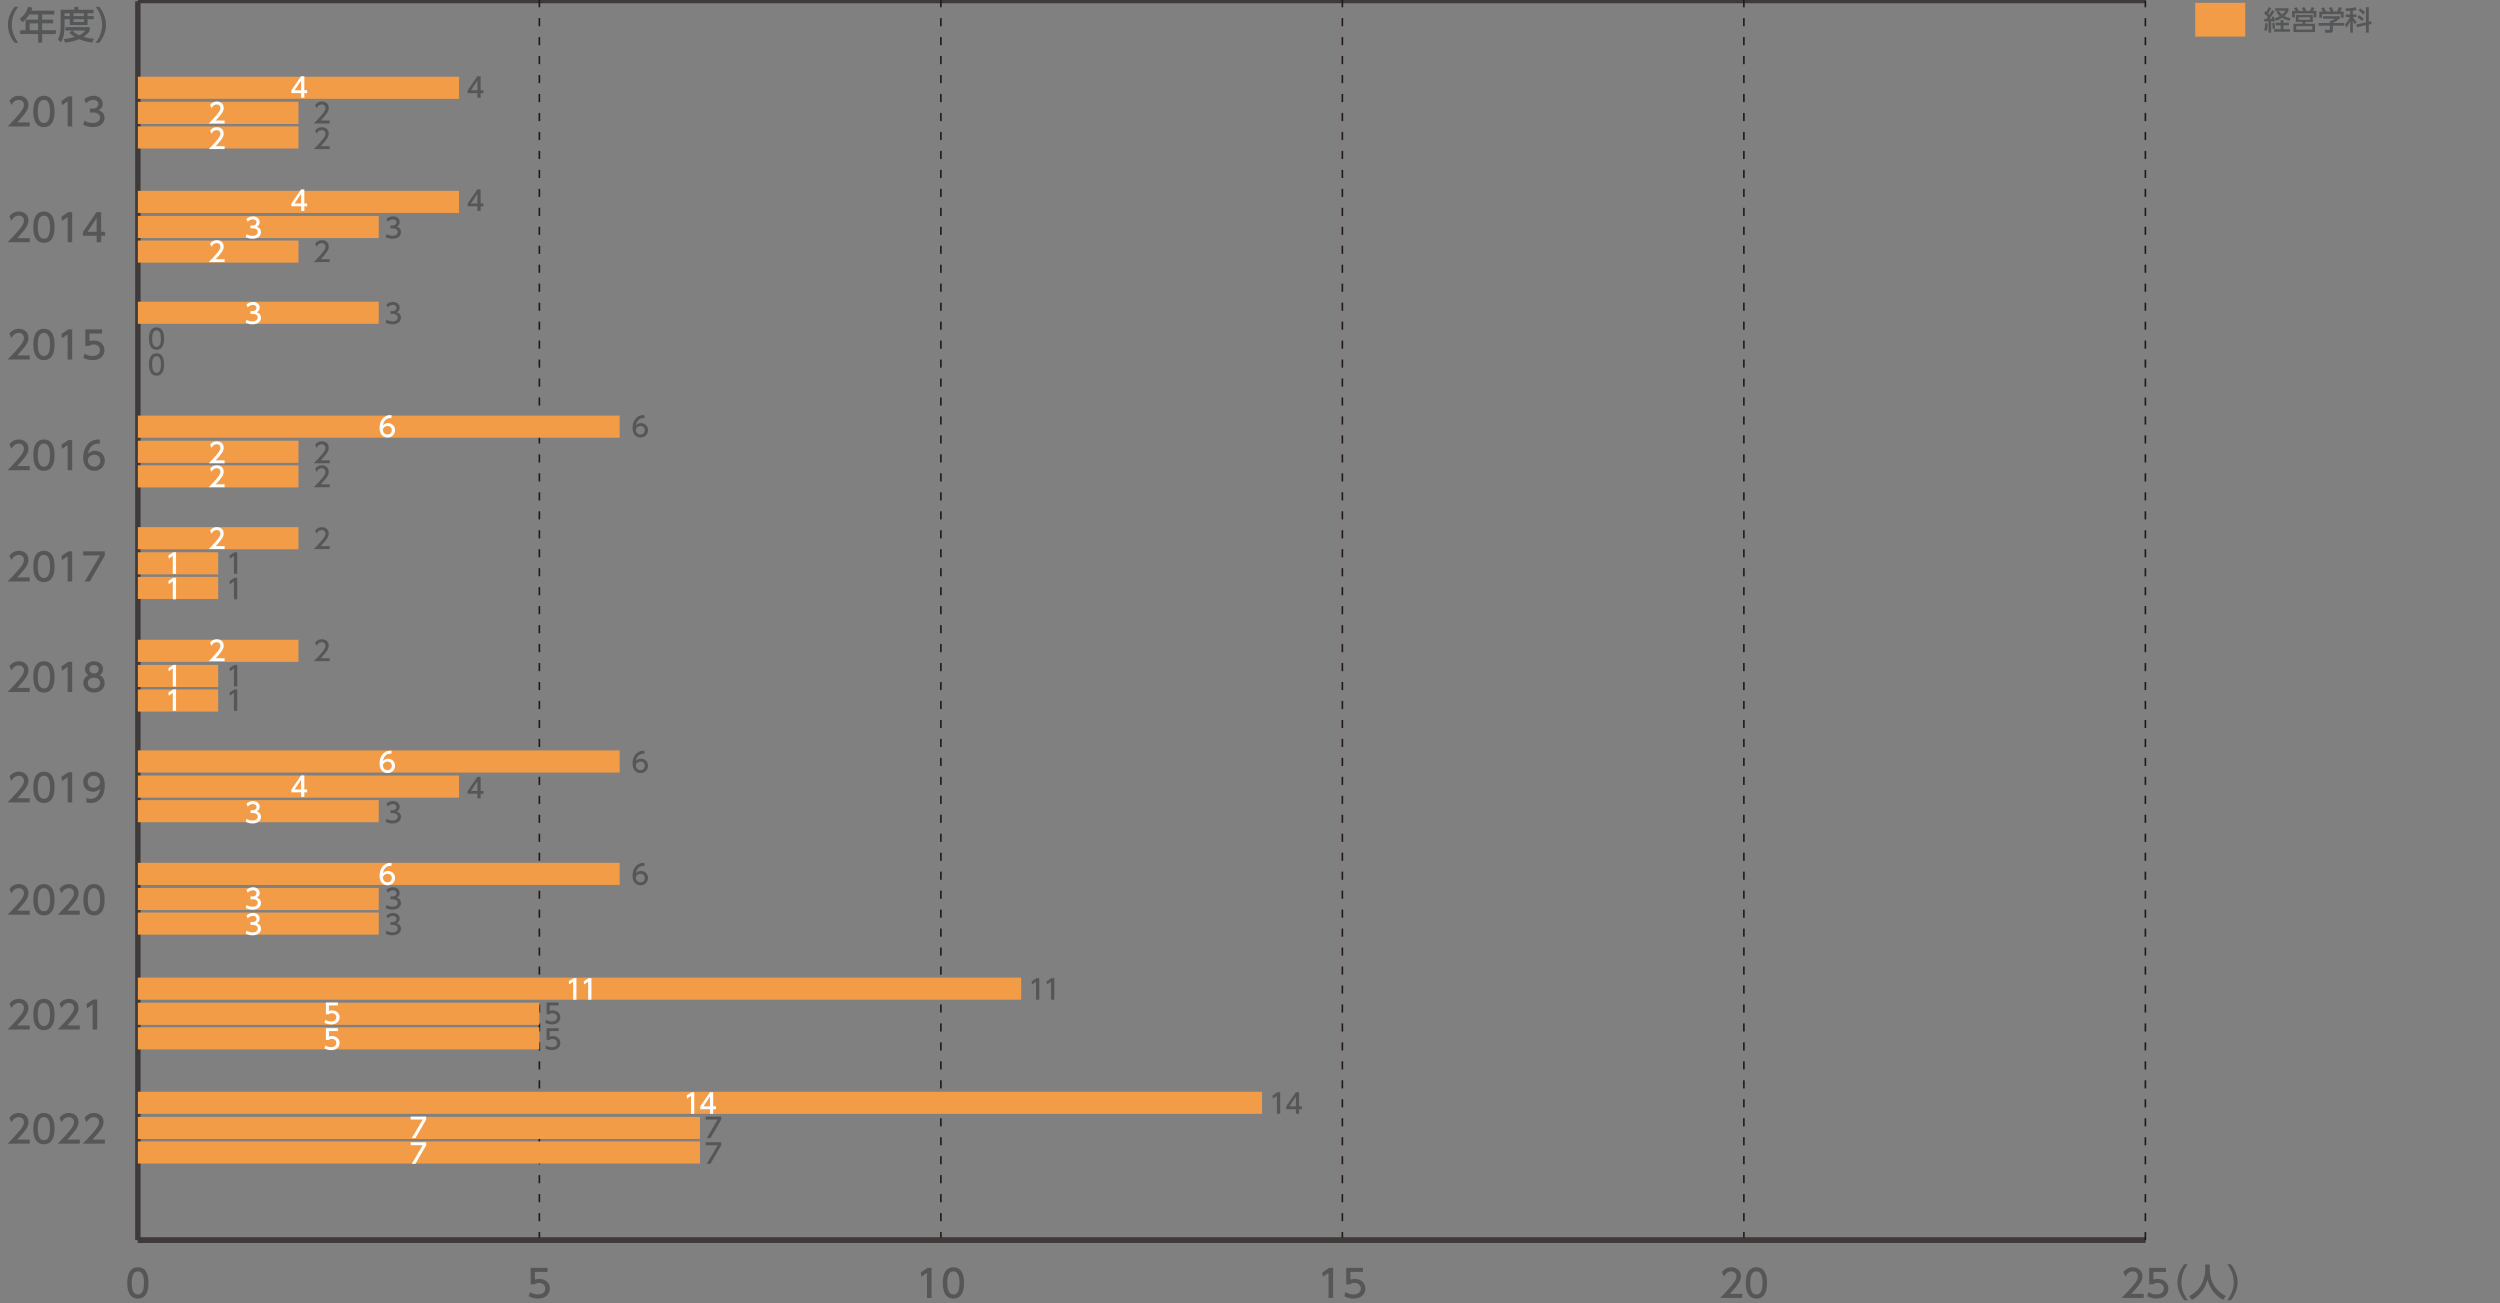 <?xml version="1.0" encoding="utf-8"?>
<!-- Generator: Adobe Illustrator 27.7.0, SVG Export Plug-In . SVG Version: 6.00 Build 0)  -->
<svg version="1.1" id="レイヤー_1" xmlns="http://www.w3.org/2000/svg" xmlns:xlink="http://www.w3.org/1999/xlink" x="0px"
	 y="0px" width="961.12px" height="501.04px" viewBox="0 0 961.12 501.04" style="enable-background:new 0 0 961.12 501.04;"
	 xml:space="preserve">
<rect x="0" y="0" width="961.12" height="501.04" fill="#808080" stroke="none"/>
<style type="text/css">
	.st0{fill:#555657;}
	.st1{fill:none;stroke:#3E3A39;stroke-width:2.083;stroke-miterlimit:10;}
	.st2{fill:none;stroke:#231815;stroke-width:0.625;stroke-miterlimit:10;stroke-dasharray:3.125,4.167;}
	
		.st3{fill-rule:evenodd;clip-rule:evenodd;fill:none;stroke:#231815;stroke-width:0.625;stroke-miterlimit:10;stroke-dasharray:3.125,4.167;}
	.st4{fill:#F39C47;}
	.st5{fill:#FFFFFF;}
</style>
<g>
	<g>
		<g>
			<path class="st0" d="M839.72,499.88c-2.47-3.09-2.61-6-2.61-6.92c0-0.92,0.15-3.82,2.61-6.92h1.39
				c-1.56,1.99-2.49,4.39-2.49,6.92c0,2.52,0.95,4.93,2.49,6.92H839.72z"/>
			<path class="st0" d="M847.82,486.15h1.71v1.8c0,2.83,0.89,7.59,6.17,10.3l-1.01,1.49c-2.69-1.34-5.02-4.07-6.03-7.76
				c-0.91,3.5-3.09,6.26-6,7.76l-1.08-1.46c2.13-1.04,3.91-2.7,4.95-4.84c0.79-1.62,1.28-3.65,1.28-5.43V486.15z"/>
			<path class="st0" d="M856.26,499.88c1.56-1.97,2.5-4.39,2.5-6.92c0-2.52-0.93-4.95-2.5-6.92h1.39c2.36,2.95,2.61,5.79,2.61,6.92
				c0,1.12-0.25,3.97-2.61,6.92H856.26z"/>
		</g>
	</g>
	<line class="st1" x1="53" y1="476.78" x2="53" y2="0.46"/>
	<line class="st1" x1="53" y1="0.22" x2="824.79" y2="0.22"/>
</g>
<g>
	<path class="st0" d="M5.63,16.45c-2.47-3.09-2.61-6-2.61-6.92c0-0.92,0.15-3.82,2.61-6.92h1.39C5.46,4.6,4.53,7.01,4.53,9.53
		c0,2.52,0.95,4.93,2.49,6.92H5.63z"/>
	<path class="st0" d="M20.89,4.1v1.47h-4.7v1.98h4.23v1.43h-4.23v2.64h5.27v1.47h-5.27v3.28h-1.53V13.1h-6.9v-1.47h2.07V7.56h4.83
		V5.57h-3.39c-1.04,1.62-1.9,2.36-2.66,2.99l-1.04-1.3c1.58-1.2,2.67-2.7,3.24-4.67l1.66,0.41c-0.19,0.57-0.28,0.76-0.42,1.09H20.89
		z M14.66,8.99h-3.27v2.64h3.27V8.99z"/>
	<path class="st0" d="M23.33,3.75h5.25V2.67h1.53v1.08h5.84v1.34h-2.28v1.08h2.36v1.2h-2.36v2.25h-6.84V7.37h-2.01v2.66
		c0,2.23-0.31,4.57-1.39,6.25l-1.2-1.14c0.87-1.28,1.09-3.22,1.09-5.14V3.75z M27.84,11.76c0.42,0.42,1.17,1.18,2.57,1.82
		c1.55-0.74,2.04-1.4,2.36-1.84h-7.62v-1.31h9.37v1.31c-0.22,0.38-0.79,1.37-2.48,2.45c1.25,0.37,2.45,0.57,4.05,0.72l-0.67,1.44
		c-0.7-0.07-2.74-0.31-5.02-1.3c-2.22,0.96-4.14,1.21-5.34,1.33l-0.6-1.36c0.8-0.09,2.25-0.22,4.26-0.82
		c-1.34-0.82-1.85-1.4-2.09-1.68L27.84,11.76z M24.82,5.09v1.08h2.01V5.09H24.82z M28.27,5.09v1.08h4.01V5.09H28.27z M28.27,7.37
		v1.08h4.01V7.37H28.27z"/>
	<path class="st0" d="M36.76,16.45c1.56-1.97,2.5-4.39,2.5-6.92c0-2.52-0.93-4.95-2.5-6.92h1.39c2.36,2.95,2.61,5.79,2.61,6.92
		c0,1.12-0.25,3.97-2.61,6.92H36.76z"/>
</g>
<g>
	<path class="st0" d="M48.92,493.21c0-1.12,0-6.01,4.09-6.01c4.09,0,4.09,4.9,4.09,6.01c0,1.12,0,6.03-4.09,6.03
		C48.92,499.23,48.92,494.33,48.92,493.21z M55.35,493.21c0-2.23-0.42-4.44-2.35-4.44c-1.93,0-2.35,2.22-2.35,4.44
		c0,2.35,0.48,4.45,2.35,4.45C54.93,497.66,55.35,495.41,55.35,493.21z"/>
</g>
<g>
	<path class="st0" d="M210.47,489h-4.83v2.96c0.36-0.13,0.83-0.29,1.66-0.29c2.48,0,4.09,1.65,4.09,3.72c0,1.82-1.31,3.84-4.57,3.84
		c-1.28,0-2.41-0.29-3.55-0.91l0.48-1.59c0.93,0.63,1.93,0.92,3.05,0.92c2.23,0,2.84-1.31,2.84-2.28c0-1.36-1.11-2.17-2.47-2.17
		c-0.6,0-1.21,0.16-1.66,0.55h-1.5v-6.33h6.45V489z"/>
</g>
<g>
	<path class="st0" d="M356.61,487.43h1.53V499h-1.75v-9.67l-2.16,1.49l-0.23-1.62L356.61,487.43z"/>
	<path class="st0" d="M362.45,493.21c0-1.12,0-6.01,4.09-6.01c4.09,0,4.09,4.9,4.09,6.01c0,1.12,0,6.03-4.09,6.03
		C362.45,499.23,362.45,494.33,362.45,493.21z M368.88,493.21c0-2.23-0.42-4.44-2.35-4.44c-1.93,0-2.35,2.22-2.35,4.44
		c0,2.35,0.48,4.45,2.35,4.45C368.46,497.66,368.88,495.41,368.88,493.21z"/>
</g>
<g>
	<path class="st0" d="M510.97,487.43h1.53V499h-1.75v-9.67l-2.16,1.49l-0.23-1.62L510.97,487.43z"/>
	<path class="st0" d="M524,489h-4.83v2.96c0.36-0.13,0.83-0.29,1.66-0.29c2.48,0,4.09,1.65,4.09,3.72c0,1.82-1.31,3.84-4.57,3.84
		c-1.28,0-2.41-0.29-3.55-0.91l0.48-1.59c0.93,0.63,1.93,0.92,3.05,0.92c2.23,0,2.85-1.31,2.85-2.28c0-1.36-1.11-2.17-2.47-2.17
		c-0.6,0-1.21,0.16-1.66,0.55h-1.5v-6.33H524V489z"/>
</g>
<g>
	<path class="st0" d="M669.79,497.42V499h-8.52c1.27-1.27,2.61-2.64,4.1-4.39c1.77-2.07,2.19-2.93,2.19-3.91
		c0-1.14-0.79-1.92-1.97-1.92c-1.72,0-2.58,1.53-2.86,2l-0.73-1.74c0.91-1.2,2.13-1.84,3.63-1.84c1.65,0,3.66,0.95,3.66,3.46
		c0,1.65-0.69,2.92-4.29,6.77H669.79z"/>
	<path class="st0" d="M671.16,493.21c0-1.12,0-6.01,4.09-6.01c4.09,0,4.09,4.9,4.09,6.01c0,1.12,0,6.03-4.09,6.03
		C671.16,499.23,671.16,494.33,671.16,493.21z M677.59,493.21c0-2.23-0.42-4.44-2.35-4.44c-1.93,0-2.35,2.22-2.35,4.44
		c0,2.35,0.48,4.45,2.35,4.45C677.17,497.66,677.59,495.41,677.59,493.21z"/>
</g>
<g>
	<path class="st0" d="M824.15,497.42V499h-8.52c1.27-1.27,2.61-2.64,4.1-4.39c1.77-2.07,2.19-2.93,2.19-3.91
		c0-1.14-0.79-1.92-1.97-1.92c-1.72,0-2.58,1.53-2.86,2l-0.73-1.74c0.9-1.2,2.13-1.84,3.63-1.84c1.65,0,3.66,0.95,3.66,3.46
		c0,1.65-0.69,2.92-4.29,6.77H824.15z"/>
	<path class="st0" d="M832.71,489h-4.83v2.96c0.36-0.13,0.83-0.29,1.66-0.29c2.48,0,4.09,1.65,4.09,3.72c0,1.82-1.31,3.84-4.57,3.84
		c-1.28,0-2.41-0.29-3.55-0.91l0.48-1.59c0.93,0.63,1.93,0.92,3.05,0.92c2.23,0,2.85-1.31,2.85-2.28c0-1.36-1.11-2.17-2.47-2.17
		c-0.6,0-1.21,0.16-1.66,0.55h-1.5v-6.33h6.45V489z"/>
</g>
<line class="st1" x1="53" y1="476.78" x2="824.79" y2="476.78"/>
<line class="st2" x1="207.36" y1="476.78" x2="207.36" y2="-0.12"/>
<line class="st3" x1="361.72" y1="476.78" x2="361.72" y2="-0.12"/>
<line class="st3" x1="516.07" y1="476.78" x2="516.07" y2="-0.12"/>
<line class="st3" x1="670.43" y1="476.78" x2="670.43" y2="-0.12"/>
<g>
	<line class="st1" x1="53" y1="476.78" x2="824.79" y2="476.78"/>
</g>
<line class="st2" x1="824.79" y1="476.78" x2="824.79" y2="0.22"/>
<g>
	<g>
		<path class="st0" d="M11.43,47.05v1.58H2.91c1.27-1.27,2.61-2.64,4.1-4.39c1.77-2.07,2.19-2.93,2.19-3.91
			c0-1.14-0.79-1.93-1.97-1.93c-1.72,0-2.58,1.53-2.86,2l-0.73-1.74c0.91-1.2,2.13-1.84,3.63-1.84c1.65,0,3.66,0.95,3.66,3.46
			c0,1.65-0.69,2.92-4.29,6.77H11.43z"/>
		<path class="st0" d="M12.8,42.83c0-1.12,0-6.01,4.09-6.01s4.09,4.9,4.09,6.01c0,1.12,0,6.03-4.09,6.03S12.8,43.95,12.8,42.83z
			 M19.23,42.83c0-2.23-0.42-4.44-2.35-4.44c-1.93,0-2.35,2.22-2.35,4.44c0,2.35,0.48,4.45,2.35,4.45
			C18.81,47.28,19.23,45.03,19.23,42.83z"/>
		<path class="st0" d="M26.22,37.05h1.53v11.57H26v-9.67l-2.16,1.49l-0.23-1.62L26.22,37.05z"/>
		<path class="st0" d="M32.47,46.36c0.93,0.63,2.06,0.92,3.18,0.92c2.07,0,2.82-1.14,2.82-2.13c0-1.02-0.85-1.9-2.76-1.9h-1.15
			v-1.52h1.11c1.58,0,2.14-0.95,2.14-1.72c0-1.11-0.98-1.62-1.92-1.62c-1.09,0-2.12,0.52-2.85,1.34l-0.63-1.56
			c1.11-0.98,2.38-1.36,3.49-1.36c1.91,0,3.6,1.12,3.6,3.08c0,1.63-1.15,2.23-1.57,2.45c0.6,0.23,2.28,0.88,2.28,2.96
			c0,1.56-1.17,3.55-4.55,3.55c-1.52,0-2.64-0.37-3.68-0.92L32.47,46.36z"/>
	</g>
	<rect x="53" y="29.49" class="st4" width="123.49" height="8.5"/>
	<rect x="53" y="39.15" class="st4" width="61.74" height="8.5"/>
	<rect x="53" y="48.59" class="st4" width="61.74" height="8.5"/>
	<g>
		<path class="st0" d="M183.55,37.57V35.8h-3.75v-1.05l3.72-5.44h1.26v5.4h1.08v1.09h-1.08v1.77H183.55z M181.05,34.7h2.5v-3.71
			L181.05,34.7z"/>
	</g>
	<g>
		<path class="st5" d="M115.77,37.57V35.8h-3.75v-1.05l3.72-5.44H117v5.4h1.08v1.09H117v1.77H115.77z M113.26,34.7h2.5v-3.71
			L113.26,34.7z"/>
	</g>
	<g>
		<path class="st0" d="M126.73,46.33v1.13h-6.09c0.91-0.91,1.87-1.89,2.93-3.14c1.26-1.48,1.56-2.1,1.56-2.79
			c0-0.81-0.56-1.38-1.41-1.38c-1.23,0-1.85,1.09-2.04,1.43l-0.52-1.24c0.65-0.85,1.52-1.31,2.6-1.31c1.18,0,2.62,0.68,2.62,2.47
			c0,1.18-0.49,2.09-3.07,4.84H126.73z"/>
	</g>
	<g>
		<path class="st0" d="M126.73,56.19v1.13h-6.09c0.91-0.91,1.87-1.89,2.93-3.14c1.26-1.48,1.56-2.1,1.56-2.79
			c0-0.81-0.56-1.38-1.41-1.38c-1.23,0-1.85,1.09-2.04,1.43l-0.52-1.24c0.65-0.85,1.52-1.31,2.6-1.31c1.18,0,2.62,0.68,2.62,2.47
			c0,1.18-0.49,2.09-3.07,4.84H126.73z"/>
	</g>
	<g>
		<path class="st5" d="M86.34,46.33v1.13h-6.09c0.91-0.91,1.87-1.89,2.93-3.14c1.26-1.48,1.56-2.1,1.56-2.79
			c0-0.81-0.56-1.38-1.41-1.38c-1.23,0-1.85,1.09-2.04,1.43l-0.52-1.24c0.65-0.85,1.52-1.31,2.6-1.31c1.18,0,2.62,0.68,2.62,2.47
			c0,1.18-0.49,2.09-3.07,4.84H86.34z"/>
	</g>
	<g>
		<path class="st5" d="M86.34,56.19v1.13h-6.09c0.91-0.91,1.87-1.89,2.93-3.14c1.26-1.48,1.56-2.1,1.56-2.79
			c0-0.81-0.56-1.38-1.41-1.38c-1.23,0-1.85,1.09-2.04,1.43l-0.52-1.24c0.65-0.85,1.52-1.31,2.6-1.31c1.18,0,2.62,0.68,2.62,2.47
			c0,1.18-0.49,2.09-3.07,4.84H86.34z"/>
	</g>
</g>
<g>
	<g>
		<path class="st0" d="M11.43,221.97v1.58H2.91c1.27-1.27,2.61-2.64,4.1-4.39c1.77-2.07,2.19-2.93,2.19-3.91
			c0-1.14-0.79-1.93-1.97-1.93c-1.72,0-2.58,1.53-2.86,2l-0.73-1.74c0.91-1.2,2.13-1.84,3.63-1.84c1.65,0,3.66,0.95,3.66,3.46
			c0,1.65-0.69,2.92-4.29,6.77H11.43z"/>
		<path class="st0" d="M12.8,217.75c0-1.12,0-6.01,4.09-6.01s4.09,4.9,4.09,6.01c0,1.12,0,6.03-4.09,6.03S12.8,218.88,12.8,217.75z
			 M19.23,217.75c0-2.23-0.42-4.44-2.35-4.44c-1.93,0-2.35,2.22-2.35,4.44c0,2.35,0.48,4.45,2.35,4.45
			C18.81,222.2,19.23,219.96,19.23,217.75z"/>
		<path class="st0" d="M26.22,211.97h1.53v11.57H26v-9.67l-2.16,1.49l-0.23-1.62L26.22,211.97z"/>
		<path class="st0" d="M40.29,211.97v1.63l-5.78,9.94h-1.94l5.87-9.99h-6.46v-1.58H40.29z"/>
	</g>
	<rect x="53" y="202.66" class="st4" width="61.74" height="8.5"/>
	<rect x="53" y="212.32" class="st4" width="30.87" height="8.5"/>
	<rect x="53" y="221.77" class="st4" width="30.87" height="8.5"/>
	<g>
		<path class="st0" d="M126.73,209.95v1.13h-6.09c0.91-0.91,1.87-1.89,2.93-3.14c1.26-1.48,1.56-2.1,1.56-2.79
			c0-0.81-0.56-1.38-1.41-1.38c-1.23,0-1.85,1.09-2.04,1.43l-0.52-1.24c0.65-0.85,1.52-1.31,2.6-1.31c1.18,0,2.62,0.68,2.62,2.47
			c0,1.18-0.49,2.09-3.07,4.84H126.73z"/>
	</g>
	<g>
		<path class="st5" d="M86.34,209.95v1.13h-6.09c0.91-0.91,1.87-1.89,2.93-3.14c1.26-1.48,1.56-2.1,1.56-2.79
			c0-0.81-0.56-1.38-1.41-1.38c-1.23,0-1.85,1.09-2.04,1.43l-0.52-1.24c0.65-0.85,1.52-1.31,2.6-1.31c1.18,0,2.62,0.68,2.62,2.47
			c0,1.18-0.49,2.09-3.07,4.84H86.34z"/>
	</g>
	<g>
		<path class="st0" d="M90.11,212.33h1.09v8.27h-1.25v-6.91l-1.54,1.06l-0.17-1.16L90.11,212.33z"/>
	</g>
	<g>
		<path class="st0" d="M90.11,222.14h1.09v8.27h-1.25v-6.91l-1.54,1.06l-0.17-1.16L90.11,222.14z"/>
	</g>
	<g>
		<path class="st5" d="M66.59,212.33h1.09v8.27h-1.25v-6.91l-1.54,1.06l-0.17-1.16L66.59,212.33z"/>
	</g>
	<g>
		<path class="st5" d="M66.59,222.14h1.09v8.27h-1.25v-6.91l-1.54,1.06l-0.17-1.16L66.59,222.14z"/>
	</g>
</g>
<g>
	<g>
		<path class="st0" d="M11.43,136.64v1.58H2.91c1.27-1.27,2.61-2.64,4.1-4.39c1.77-2.07,2.19-2.93,2.19-3.91
			c0-1.14-0.79-1.93-1.97-1.93c-1.72,0-2.58,1.53-2.86,2l-0.73-1.74c0.91-1.2,2.13-1.84,3.63-1.84c1.65,0,3.66,0.95,3.66,3.46
			c0,1.65-0.69,2.92-4.29,6.77H11.43z"/>
		<path class="st0" d="M12.8,132.42c0-1.12,0-6.01,4.09-6.01s4.09,4.9,4.09,6.01c0,1.12,0,6.03-4.09,6.03S12.8,133.54,12.8,132.42z
			 M19.23,132.42c0-2.23-0.42-4.44-2.35-4.44c-1.93,0-2.35,2.22-2.35,4.44c0,2.35,0.48,4.45,2.35,4.45
			C18.81,136.87,19.23,134.62,19.23,132.42z"/>
		<path class="st0" d="M26.22,126.64h1.53v11.57H26v-9.67l-2.16,1.49l-0.23-1.62L26.22,126.64z"/>
		<path class="st0" d="M39.24,128.22h-4.83v2.96c0.37-0.13,0.83-0.29,1.66-0.29c2.48,0,4.09,1.65,4.09,3.72
			c0,1.82-1.31,3.84-4.57,3.84c-1.28,0-2.41-0.29-3.54-0.91l0.48-1.59c0.93,0.63,1.93,0.92,3.05,0.92c2.23,0,2.85-1.31,2.85-2.28
			c0-1.36-1.11-2.17-2.47-2.17c-0.6,0-1.21,0.16-1.66,0.55h-1.5v-6.33h6.45V128.22z"/>
	</g>
	<rect x="53" y="115.99" class="st4" width="92.61" height="8.5"/>
	<g>
		<path class="st0" d="M148.63,122.9c0.67,0.45,1.47,0.66,2.27,0.66c1.48,0,2.01-0.81,2.01-1.52c0-0.73-0.6-1.36-1.97-1.36h-0.82
			v-1.08h0.79c1.13,0,1.53-0.68,1.53-1.23c0-0.79-0.7-1.16-1.38-1.16c-0.78,0-1.51,0.38-2.03,0.96l-0.45-1.12
			c0.79-0.7,1.7-0.97,2.49-0.97c1.37,0,2.58,0.8,2.58,2.2c0,1.17-0.82,1.6-1.13,1.75c0.43,0.17,1.63,0.62,1.63,2.12
			c0,1.12-0.83,2.53-3.25,2.53c-1.08,0-1.89-0.26-2.63-0.66L148.63,122.9z"/>
	</g>
	<g>
		<path class="st0" d="M57.26,130.17c0-0.8,0-4.3,2.92-4.3s2.92,3.5,2.92,4.3c0,0.8,0,4.31-2.92,4.31S57.26,130.97,57.26,130.17z
			 M61.86,130.17c0-1.6-0.3-3.17-1.68-3.17c-1.38,0-1.68,1.58-1.68,3.17c0,1.68,0.34,3.18,1.68,3.18
			C61.56,133.35,61.86,131.74,61.86,130.17z"/>
	</g>
	<g>
		<path class="st0" d="M57.26,140.12c0-0.8,0-4.3,2.92-4.3s2.92,3.5,2.92,4.3c0,0.8,0,4.31-2.92,4.31S57.26,140.92,57.26,140.12z
			 M61.86,140.12c0-1.6-0.3-3.17-1.68-3.17c-1.38,0-1.68,1.58-1.68,3.17c0,1.68,0.34,3.18,1.68,3.18
			C61.56,143.3,61.86,141.69,61.86,140.12z"/>
	</g>
	<g>
		<path class="st5" d="M94.81,122.9c0.67,0.45,1.47,0.66,2.27,0.66c1.48,0,2.01-0.81,2.01-1.52c0-0.73-0.6-1.36-1.97-1.36h-0.82
			v-1.08h0.79c1.13,0,1.53-0.68,1.53-1.23c0-0.79-0.7-1.16-1.38-1.16c-0.78,0-1.51,0.38-2.03,0.96l-0.45-1.12
			c0.79-0.7,1.7-0.97,2.49-0.97c1.37,0,2.58,0.8,2.58,2.2c0,1.17-0.82,1.6-1.13,1.75c0.43,0.17,1.63,0.62,1.63,2.12
			c0,1.12-0.83,2.53-3.25,2.53c-1.08,0-1.89-0.26-2.63-0.66L94.81,122.9z"/>
	</g>
</g>
<g>
	<g>
		<path class="st0" d="M11.43,91.54v1.58H2.91c1.27-1.27,2.61-2.64,4.1-4.39c1.77-2.07,2.19-2.93,2.19-3.91
			c0-1.14-0.79-1.93-1.97-1.93c-1.72,0-2.58,1.53-2.86,2l-0.73-1.74c0.91-1.2,2.13-1.84,3.63-1.84c1.65,0,3.66,0.95,3.66,3.46
			c0,1.65-0.69,2.92-4.29,6.77H11.43z"/>
		<path class="st0" d="M12.8,87.33c0-1.12,0-6.01,4.09-6.01s4.09,4.9,4.09,6.01c0,1.12,0,6.03-4.09,6.03S12.8,88.45,12.8,87.33z
			 M19.23,87.33c0-2.23-0.42-4.44-2.35-4.44c-1.93,0-2.35,2.22-2.35,4.44c0,2.35,0.48,4.45,2.35,4.45
			C18.81,91.78,19.23,89.53,19.23,87.33z"/>
		<path class="st0" d="M26.22,81.55h1.53v11.57H26v-9.67l-2.16,1.49l-0.23-1.62L26.22,81.55z"/>
		<path class="st0" d="M37.16,93.12v-2.48H31.9v-1.47l5.21-7.62h1.77v7.56h1.52v1.53h-1.52v2.48H37.16z M33.65,89.11h3.5v-5.19
			L33.65,89.11z"/>
	</g>
	<rect x="53" y="73.37" class="st4" width="123.49" height="8.5"/>
	<rect x="53" y="83.02" class="st4" width="92.61" height="8.5"/>
	<rect x="53" y="92.47" class="st4" width="61.74" height="8.5"/>
	<g>
		<path class="st0" d="M183.55,81.08v-1.77h-3.75v-1.05l3.72-5.44h1.26v5.4h1.08v1.1h-1.08v1.77H183.55z M181.05,78.22h2.5V74.5
			L181.05,78.22z"/>
	</g>
	<g>
		<path class="st5" d="M115.77,81.08v-1.77h-3.75v-1.05l3.72-5.44H117v5.4h1.08v1.1H117v1.77H115.77z M113.26,78.22h2.5V74.5
			L113.26,78.22z"/>
	</g>
	<g>
		<path class="st0" d="M126.73,99.63v1.13h-6.09c0.91-0.91,1.87-1.89,2.93-3.14c1.26-1.48,1.56-2.1,1.56-2.79
			c0-0.81-0.56-1.38-1.41-1.38c-1.23,0-1.85,1.09-2.04,1.43l-0.52-1.24c0.65-0.85,1.52-1.31,2.6-1.31c1.18,0,2.62,0.68,2.62,2.47
			c0,1.18-0.49,2.09-3.07,4.84H126.73z"/>
	</g>
	<g>
		<path class="st5" d="M86.34,99.63v1.13h-6.09c0.91-0.91,1.87-1.89,2.93-3.14c1.26-1.48,1.56-2.1,1.56-2.79
			c0-0.81-0.56-1.38-1.41-1.38c-1.23,0-1.85,1.09-2.04,1.43l-0.52-1.24c0.65-0.85,1.52-1.31,2.6-1.31c1.18,0,2.62,0.68,2.62,2.47
			c0,1.18-0.49,2.09-3.07,4.84H86.34z"/>
	</g>
	<g>
		<path class="st0" d="M148.63,90.01c0.67,0.45,1.47,0.66,2.27,0.66c1.48,0,2.01-0.81,2.01-1.52c0-0.73-0.6-1.36-1.97-1.36h-0.82
			V86.7h0.79c1.13,0,1.53-0.68,1.53-1.23c0-0.79-0.7-1.16-1.38-1.16c-0.78,0-1.51,0.38-2.03,0.96l-0.45-1.12
			c0.79-0.7,1.7-0.97,2.49-0.97c1.37,0,2.58,0.8,2.58,2.2c0,1.17-0.82,1.6-1.13,1.75c0.43,0.17,1.63,0.62,1.63,2.12
			c0,1.12-0.83,2.53-3.25,2.53c-1.08,0-1.89-0.26-2.63-0.66L148.63,90.01z"/>
	</g>
	<g>
		<path class="st5" d="M94.81,90.01c0.67,0.45,1.47,0.66,2.27,0.66c1.48,0,2.01-0.81,2.01-1.52c0-0.73-0.6-1.36-1.97-1.36h-0.82
			V86.7h0.79c1.13,0,1.53-0.68,1.53-1.23c0-0.79-0.7-1.16-1.38-1.16c-0.78,0-1.51,0.38-2.03,0.96l-0.45-1.12
			c0.79-0.7,1.7-0.97,2.49-0.97c1.37,0,2.58,0.8,2.58,2.2c0,1.17-0.82,1.6-1.13,1.75c0.43,0.17,1.63,0.62,1.63,2.12
			c0,1.12-0.83,2.53-3.25,2.53c-1.08,0-1.89-0.26-2.63-0.66L94.81,90.01z"/>
	</g>
</g>
<g>
	<g>
		<path class="st0" d="M11.43,438.11v1.58H2.91c1.27-1.27,2.61-2.64,4.1-4.39c1.77-2.07,2.19-2.93,2.19-3.91
			c0-1.14-0.79-1.92-1.97-1.92c-1.72,0-2.58,1.53-2.86,2l-0.73-1.74c0.91-1.2,2.13-1.84,3.63-1.84c1.65,0,3.66,0.95,3.66,3.46
			c0,1.65-0.69,2.92-4.29,6.77H11.43z"/>
		<path class="st0" d="M12.8,433.89c0-1.12,0-6.01,4.09-6.01s4.09,4.9,4.09,6.01c0,1.12,0,6.03-4.09,6.03S12.8,435.02,12.8,433.89z
			 M19.23,433.89c0-2.23-0.42-4.44-2.35-4.44c-1.93,0-2.35,2.22-2.35,4.44c0,2.35,0.48,4.45,2.35,4.45
			C18.81,438.34,19.23,436.1,19.23,433.89z"/>
		<path class="st0" d="M30.68,438.11v1.58h-8.52c1.27-1.27,2.61-2.64,4.1-4.39c1.77-2.07,2.19-2.93,2.19-3.91
			c0-1.14-0.79-1.92-1.97-1.92c-1.72,0-2.58,1.53-2.86,2l-0.73-1.74c0.91-1.2,2.13-1.84,3.63-1.84c1.65,0,3.66,0.95,3.66,3.46
			c0,1.65-0.69,2.92-4.29,6.77H30.68z"/>
		<path class="st0" d="M40.31,438.11v1.58h-8.52c1.27-1.27,2.61-2.64,4.1-4.39c1.77-2.07,2.19-2.93,2.19-3.91
			c0-1.14-0.79-1.92-1.97-1.92c-1.72,0-2.58,1.53-2.86,2l-0.73-1.74c0.91-1.2,2.13-1.84,3.63-1.84c1.65,0,3.66,0.95,3.66,3.46
			c0,1.65-0.69,2.92-4.29,6.77H40.31z"/>
	</g>
	<rect x="53" y="419.72" class="st4" width="432.2" height="8.5"/>
	<rect x="53" y="429.38" class="st4" width="216.1" height="8.5"/>
	<rect x="53" y="438.82" class="st4" width="216.1" height="8.5"/>
	<g>
		<path class="st0" d="M277.25,429.28v1.17l-4.13,7.1h-1.39l4.19-7.14h-4.62v-1.13H277.25z"/>
	</g>
	<g>
		<path class="st5" d="M163.84,429.28v1.17l-4.13,7.1h-1.39l4.19-7.14h-4.62v-1.13H163.84z"/>
	</g>
	<g>
		<path class="st0" d="M277.25,439.15v1.17l-4.13,7.1h-1.39l4.19-7.14h-4.62v-1.13H277.25z"/>
	</g>
	<g>
		<path class="st5" d="M163.84,439.15v1.17l-4.13,7.1h-1.39l4.19-7.14h-4.62v-1.13H163.84z"/>
	</g>
	<g>
		<path class="st0" d="M491.07,419.93h1.09v8.27h-1.25v-6.91l-1.54,1.06l-0.17-1.16L491.07,419.93z"/>
		<path class="st0" d="M498.2,428.19v-1.77h-3.75v-1.05l3.72-5.44h1.26v5.4h1.08v1.09h-1.08v1.77H498.2z M495.7,425.33h2.5v-3.71
			L495.7,425.33z"/>
	</g>
	<g>
		<path class="st5" d="M265.82,419.93h1.09v8.27h-1.25v-6.91l-1.54,1.06l-0.17-1.16L265.82,419.93z"/>
		<path class="st5" d="M272.95,428.19v-1.77h-3.75v-1.05l3.72-5.44h1.26v5.4h1.08v1.09h-1.08v1.77H272.95z M270.45,425.33h2.5v-3.71
			L270.45,425.33z"/>
	</g>
</g>
<g>
	<g>
		<path class="st0" d="M11.43,350.1v1.58H2.91c1.27-1.27,2.61-2.64,4.1-4.39c1.77-2.07,2.19-2.93,2.19-3.91
			c0-1.14-0.79-1.92-1.97-1.92c-1.72,0-2.58,1.53-2.86,2l-0.73-1.74c0.91-1.2,2.13-1.84,3.63-1.84c1.65,0,3.66,0.95,3.66,3.46
			c0,1.65-0.69,2.92-4.29,6.77H11.43z"/>
		<path class="st0" d="M12.8,345.89c0-1.12,0-6.01,4.09-6.01s4.09,4.9,4.09,6.01c0,1.12,0,6.03-4.09,6.03S12.8,347.01,12.8,345.89z
			 M19.23,345.89c0-2.23-0.42-4.44-2.35-4.44c-1.93,0-2.35,2.22-2.35,4.44c0,2.35,0.48,4.45,2.35,4.45
			C18.81,350.34,19.23,348.09,19.23,345.89z"/>
		<path class="st0" d="M30.68,350.1v1.58h-8.52c1.27-1.27,2.61-2.64,4.1-4.39c1.77-2.07,2.19-2.93,2.19-3.91
			c0-1.14-0.79-1.92-1.97-1.92c-1.72,0-2.58,1.53-2.86,2l-0.73-1.74c0.91-1.2,2.13-1.84,3.63-1.84c1.65,0,3.66,0.95,3.66,3.46
			c0,1.65-0.69,2.92-4.29,6.77H30.68z"/>
		<path class="st0" d="M32.05,345.89c0-1.12,0-6.01,4.09-6.01s4.09,4.9,4.09,6.01c0,1.12,0,6.03-4.09,6.03
			S32.05,347.01,32.05,345.89z M38.48,345.89c0-2.23-0.42-4.44-2.35-4.44c-1.93,0-2.35,2.22-2.35,4.44c0,2.35,0.48,4.45,2.35,4.45
			C38.06,350.34,38.48,348.09,38.48,345.89z"/>
	</g>
	<rect x="53" y="331.71" class="st4" width="185.23" height="8.5"/>
	<rect x="53" y="341.37" class="st4" width="92.61" height="8.5"/>
	<rect x="53" y="350.82" class="st4" width="92.61" height="8.5"/>
	<g>
		<path class="st0" d="M148.63,347.93c0.67,0.45,1.47,0.66,2.27,0.66c1.48,0,2.01-0.81,2.01-1.52c0-0.73-0.6-1.36-1.97-1.36h-0.82
			v-1.08h0.79c1.13,0,1.53-0.68,1.53-1.23c0-0.79-0.7-1.16-1.38-1.16c-0.78,0-1.51,0.38-2.03,0.96l-0.45-1.12
			c0.79-0.7,1.7-0.97,2.49-0.97c1.37,0,2.58,0.8,2.58,2.2c0,1.17-0.82,1.6-1.13,1.75c0.43,0.17,1.63,0.63,1.63,2.12
			c0,1.11-0.83,2.53-3.25,2.53c-1.08,0-1.89-0.26-2.63-0.66L148.63,347.93z"/>
	</g>
	<g>
		<path class="st5" d="M94.82,347.93c0.67,0.45,1.47,0.66,2.27,0.66c1.48,0,2.01-0.81,2.01-1.52c0-0.73-0.6-1.36-1.97-1.36h-0.82
			v-1.08h0.79c1.13,0,1.53-0.68,1.53-1.23c0-0.79-0.7-1.16-1.38-1.16c-0.78,0-1.51,0.38-2.03,0.96l-0.45-1.12
			c0.79-0.7,1.7-0.97,2.49-0.97c1.37,0,2.58,0.8,2.58,2.2c0,1.17-0.82,1.6-1.13,1.75c0.43,0.17,1.63,0.63,1.63,2.12
			c0,1.11-0.83,2.53-3.25,2.53c-1.08,0-1.89-0.26-2.63-0.66L94.82,347.93z"/>
	</g>
	<g>
		<path class="st0" d="M148.63,357.8c0.67,0.45,1.47,0.66,2.27,0.66c1.48,0,2.01-0.81,2.01-1.52c0-0.73-0.6-1.36-1.97-1.36h-0.82
			v-1.08h0.79c1.13,0,1.53-0.68,1.53-1.23c0-0.79-0.7-1.16-1.38-1.16c-0.78,0-1.51,0.38-2.03,0.96l-0.45-1.12
			c0.79-0.7,1.7-0.97,2.49-0.97c1.37,0,2.58,0.8,2.58,2.2c0,1.17-0.82,1.6-1.13,1.75c0.43,0.17,1.63,0.63,1.63,2.12
			c0,1.11-0.83,2.53-3.25,2.53c-1.08,0-1.89-0.26-2.63-0.66L148.63,357.8z"/>
	</g>
	<g>
		<path class="st5" d="M94.82,357.8c0.67,0.45,1.47,0.66,2.27,0.66c1.48,0,2.01-0.81,2.01-1.52c0-0.73-0.6-1.36-1.97-1.36h-0.82
			v-1.08h0.79c1.13,0,1.53-0.68,1.53-1.23c0-0.79-0.7-1.16-1.38-1.16c-0.78,0-1.51,0.38-2.03,0.96l-0.45-1.12
			c0.79-0.7,1.7-0.97,2.49-0.97c1.37,0,2.58,0.8,2.58,2.2c0,1.17-0.82,1.6-1.13,1.75c0.43,0.17,1.63,0.63,1.63,2.12
			c0,1.11-0.83,2.53-3.25,2.53c-1.08,0-1.89-0.26-2.63-0.66L94.82,357.8z"/>
	</g>
	<g>
		<path class="st0" d="M247.76,332.9c-0.24-0.01-0.26-0.02-0.36-0.02c-1.75,0-2.62,1.22-2.95,2.84c0.42-0.46,1.04-0.89,1.98-0.89
			c1.39,0,2.7,1.02,2.7,2.7c0,1.65-1.28,2.83-2.87,2.83c-1.32,0-3.07-0.84-3.07-3.73c0-2.28,1.27-4.87,4.16-4.87
			c0.14,0,0.24,0,0.42,0.02V332.9z M246.25,335.93c-0.8,0-1.79,0.51-1.79,1.55c0,0.86,0.68,1.74,1.76,1.74
			c1.07,0,1.66-0.79,1.66-1.65C247.88,336.12,246.7,335.93,246.25,335.93z"/>
	</g>
	<g>
		<path class="st5" d="M150.51,332.9c-0.24-0.01-0.26-0.02-0.37-0.02c-1.75,0-2.62,1.22-2.95,2.84c0.42-0.46,1.04-0.89,1.98-0.89
			c1.39,0,2.7,1.02,2.7,2.7c0,1.65-1.28,2.83-2.87,2.83c-1.32,0-3.08-0.84-3.08-3.73c0-2.28,1.27-4.87,4.16-4.87
			c0.15,0,0.24,0,0.42,0.02V332.9z M149.01,335.93c-0.8,0-1.79,0.51-1.79,1.55c0,0.86,0.68,1.74,1.76,1.74
			c1.07,0,1.66-0.79,1.66-1.65C150.63,336.12,149.45,335.93,149.01,335.93z"/>
	</g>
</g>
<g>
	<g>
		<path class="st0" d="M11.43,179.19v1.58H2.91c1.27-1.27,2.61-2.64,4.1-4.39c1.77-2.07,2.19-2.93,2.19-3.91
			c0-1.14-0.79-1.93-1.97-1.93c-1.72,0-2.58,1.53-2.86,2l-0.73-1.74c0.91-1.2,2.13-1.84,3.63-1.84c1.65,0,3.66,0.95,3.66,3.46
			c0,1.65-0.69,2.92-4.29,6.77H11.43z"/>
		<path class="st0" d="M12.8,174.97c0-1.12,0-6.01,4.09-6.01s4.09,4.9,4.09,6.01c0,1.12,0,6.03-4.09,6.03S12.8,176.1,12.8,174.97z
			 M19.23,174.97c0-2.23-0.42-4.44-2.35-4.44c-1.93,0-2.35,2.22-2.35,4.44c0,2.35,0.48,4.45,2.35,4.45
			C18.81,179.42,19.23,177.18,19.23,174.97z"/>
		<path class="st0" d="M26.22,169.19h1.53v11.57H26v-9.67l-2.16,1.49l-0.23-1.62L26.22,169.19z"/>
		<path class="st0" d="M38.38,170.57c-0.34-0.02-0.36-0.03-0.51-0.03c-2.45,0-3.66,1.71-4.13,3.97c0.58-0.64,1.46-1.24,2.77-1.24
			c1.94,0,3.78,1.43,3.78,3.78c0,2.31-1.79,3.96-4.01,3.96c-1.85,0-4.3-1.18-4.3-5.22c0-3.2,1.78-6.81,5.82-6.81
			c0.21,0,0.34,0,0.58,0.03V170.57z M36.28,174.81c-1.12,0-2.51,0.72-2.51,2.17c0,1.21,0.95,2.44,2.47,2.44
			c1.5,0,2.32-1.11,2.32-2.31C38.56,175.07,36.91,174.81,36.28,174.81z"/>
	</g>
	<rect x="53" y="159.78" class="st4" width="185.23" height="8.5"/>
	<rect x="53" y="169.44" class="st4" width="61.74" height="8.5"/>
	<rect x="53" y="178.89" class="st4" width="61.74" height="8.5"/>
	<g>
		<path class="st0" d="M126.73,176.96v1.13h-6.09c0.91-0.91,1.87-1.89,2.93-3.14c1.26-1.48,1.56-2.1,1.56-2.79
			c0-0.81-0.56-1.38-1.41-1.38c-1.23,0-1.85,1.09-2.04,1.43l-0.52-1.24c0.65-0.85,1.52-1.31,2.6-1.31c1.18,0,2.62,0.68,2.62,2.47
			c0,1.18-0.49,2.09-3.07,4.84H126.73z"/>
	</g>
	<g>
		<path class="st0" d="M126.73,186.18v1.13h-6.09c0.91-0.91,1.87-1.89,2.93-3.14c1.26-1.48,1.56-2.1,1.56-2.79
			c0-0.81-0.56-1.38-1.41-1.38c-1.23,0-1.85,1.09-2.04,1.43l-0.52-1.24c0.65-0.85,1.52-1.31,2.6-1.31c1.18,0,2.62,0.68,2.62,2.47
			c0,1.18-0.49,2.09-3.07,4.84H126.73z"/>
	</g>
	<g>
		<path class="st5" d="M86.34,176.96v1.13h-6.09c0.91-0.91,1.87-1.89,2.93-3.14c1.26-1.48,1.56-2.1,1.56-2.79
			c0-0.81-0.56-1.38-1.41-1.38c-1.23,0-1.85,1.09-2.04,1.43l-0.52-1.24c0.65-0.85,1.52-1.31,2.6-1.31c1.18,0,2.62,0.68,2.62,2.47
			c0,1.18-0.49,2.09-3.07,4.84H86.34z"/>
	</g>
	<g>
		<path class="st5" d="M86.34,186.18v1.13h-6.09c0.91-0.91,1.87-1.89,2.93-3.14c1.26-1.48,1.56-2.1,1.56-2.79
			c0-0.81-0.56-1.38-1.41-1.38c-1.23,0-1.85,1.09-2.04,1.43l-0.52-1.24c0.65-0.85,1.52-1.31,2.6-1.31c1.18,0,2.62,0.68,2.62,2.47
			c0,1.18-0.49,2.09-3.07,4.84H86.34z"/>
	</g>
	<g>
		<path class="st0" d="M247.76,160.74c-0.24-0.01-0.26-0.02-0.36-0.02c-1.75,0-2.62,1.22-2.95,2.84c0.42-0.46,1.04-0.89,1.98-0.89
			c1.39,0,2.7,1.02,2.7,2.7c0,1.65-1.28,2.83-2.87,2.83c-1.32,0-3.07-0.84-3.07-3.73c0-2.28,1.27-4.87,4.16-4.87
			c0.14,0,0.24,0,0.42,0.02V160.74z M246.25,163.77c-0.8,0-1.79,0.51-1.79,1.55c0,0.87,0.68,1.74,1.76,1.74
			c1.07,0,1.66-0.79,1.66-1.65C247.88,163.96,246.7,163.77,246.25,163.77z"/>
	</g>
	<g>
		<path class="st5" d="M150.51,160.74c-0.24-0.01-0.26-0.02-0.37-0.02c-1.75,0-2.62,1.22-2.95,2.84c0.42-0.46,1.04-0.89,1.98-0.89
			c1.39,0,2.7,1.02,2.7,2.7c0,1.65-1.28,2.83-2.87,2.83c-1.32,0-3.08-0.84-3.08-3.73c0-2.28,1.27-4.87,4.16-4.87
			c0.15,0,0.24,0,0.42,0.02V160.74z M149.01,163.77c-0.8,0-1.79,0.51-1.79,1.55c0,0.87,0.68,1.74,1.76,1.74
			c1.07,0,1.66-0.79,1.66-1.65C150.63,163.96,149.45,163.77,149.01,163.77z"/>
	</g>
</g>
<rect x="843.94" y="1.08" class="st4" width="19.24" height="12.99"/>
<g>
	<path class="st0" d="M870.46,7.31c0.26,0,0.31,0,0.81-0.01c0.21-0.25,0.44-0.57,0.6-0.8c-0.75-0.86-1.16-1.14-1.46-1.33l0.54-0.93
		c0.17,0.13,0.22,0.17,0.33,0.26c0.11-0.17,0.55-0.86,0.94-1.73l0.96,0.34c-0.26,0.51-0.65,1.26-1.18,2.01
		c0.3,0.28,0.41,0.41,0.48,0.49c0.41-0.62,0.62-0.93,1.05-1.7l0.93,0.45c-0.52,0.85-1.63,2.43-2,2.9l1.04-0.04
		c-0.1-0.38-0.12-0.43-0.19-0.62l0.79-0.29c0.21,0.54,0.43,1.23,0.54,1.87l-0.89,0.28c-0.02-0.17-0.03-0.24-0.05-0.38
		c-0.13,0.01-0.47,0.04-0.56,0.05v4.45h-1.01V8.2c-0.53,0.04-1.33,0.09-1.61,0.11L870.46,7.31z M871.85,8.98
		c-0.02,0.37-0.09,1.78-0.41,2.92l-0.98-0.31c0.27-0.92,0.36-1.61,0.44-2.76L871.85,8.98z M874.33,8.72
		c0.19,0.69,0.29,1.3,0.33,2.21l-0.92,0.15c-0.01-0.59-0.11-1.5-0.27-2.14L874.33,8.72z M879.95,8.72v1.02h-2.08v1.47h2.5v0.98h-6.1
		v-0.98h2.53V9.74h-1.95V8.72h1.95V7.68h1.06v1.03H879.95z M876.01,4.13c0.23,0.33,0.57,0.83,1.33,1.46
		c0.83-0.7,1.11-1.13,1.33-1.48h-4.01V3.17h5.14v0.94c-0.14,0.32-0.48,1.08-1.58,2.07c1.1,0.64,1.93,0.76,2.35,0.81l-0.37,1.03
		c-1.47-0.39-2.28-0.8-2.87-1.16c-1,0.68-1.84,0.97-2.35,1.15l-0.52-0.97c0.38-0.1,1.01-0.28,1.97-0.84
		c-0.55-0.51-0.93-1.02-1.32-1.66L876.01,4.13z"/>
	<path class="st0" d="M885.52,4.2c-0.06-0.11-0.34-0.64-0.65-1.07l1-0.46c0.45,0.71,0.62,0.99,0.86,1.53h1.26
		c0.36-0.57,0.55-0.97,0.76-1.48l1.07,0.39c-0.21,0.46-0.53,0.94-0.65,1.09h1.34v2.48h-1.04V5.15h-7.21v1.53h-1.07V4.2h1.37
		c-0.34-0.53-0.55-0.82-0.66-0.97l0.98-0.48c0.22,0.29,0.52,0.7,0.93,1.45H885.52z M889.15,8.44h-2.73l-0.24,0.69h3.84v3.21h-8.31
		V9.13h3.33c0.11-0.22,0.21-0.44,0.26-0.69h-2.68V5.75h6.54V8.44z M888.95,10.05h-6.18v1.34h6.18V10.05z M888.11,6.6h-4.44v1h4.44
		V6.6z"/>
	<path class="st0" d="M899.52,6.22v0.87c-0.59,0.53-1.84,1.33-2.66,1.67v0.08h4.38v1.02h-4.38v1.87c0,0.75-0.75,0.87-0.85,0.87
		h-2.04l-0.2-1.11h1.68c0.29,0,0.29-0.15,0.29-0.33V9.86h-4.37V8.84h4.37V8.03h0.46c0.36-0.11,1.07-0.41,1.54-0.82h-4.64V6.22
		H899.52z M893,4.45c-0.22-0.56-0.48-1.03-0.63-1.28l1.01-0.38c0.28,0.4,0.61,1.01,0.78,1.56l-0.24,0.09h2.09
		c-0.26-0.61-0.46-0.96-0.71-1.34l1.03-0.4c0.22,0.33,0.63,1.1,0.79,1.63l-0.34,0.11h1.69c0.13-0.24,0.28-0.55,0.69-1.71l1.2,0.35
		c-0.24,0.55-0.37,0.82-0.69,1.36H901v2.39h-1.05v-1.4h-7.25v1.4h-1.05V4.45H893z"/>
	<path class="st0" d="M903.54,4.18c-1.02,0.06-1.27,0.06-1.63,0.07l-0.2-0.98c0.85,0,2.72-0.14,3.85-0.5l0.46,1.02
		c-0.41,0.13-0.64,0.2-1.47,0.29v1.46h1.35v1h-1.35v0.03c0.2,0.35,0.71,1.15,1.46,1.84l-0.65,0.93c-0.31-0.41-0.54-0.77-0.81-1.42
		v4.64h-1.01V8.02c-0.37,0.94-0.82,1.85-1.52,2.57l-0.45-1.24c0.84-0.75,1.39-1.76,1.84-2.79h-1.61v-1h1.74V4.18z M909.59,8.6V2.77
		h1.08v5.59l0.92-0.2l0.14,1.06l-1.05,0.23v3.11h-1.08V9.68l-3.5,0.76l-0.13-1.06L909.59,8.6z M906.9,5.83
		c0.84,0.48,1.29,0.82,1.88,1.44l-0.73,0.82c-0.56-0.67-1.42-1.23-1.8-1.47L906.9,5.83z M907.36,3.21c0.67,0.4,1.32,0.92,1.9,1.48
		l-0.73,0.85c-0.23-0.24-0.86-0.94-1.78-1.55L907.36,3.21z"/>
</g>
<g>
	<g>
		<path class="st0" d="M11.43,306.89v1.58H2.91c1.27-1.27,2.61-2.64,4.1-4.39c1.77-2.07,2.19-2.93,2.19-3.91
			c0-1.14-0.79-1.92-1.97-1.92c-1.72,0-2.58,1.53-2.86,2l-0.73-1.74c0.91-1.2,2.13-1.84,3.63-1.84c1.65,0,3.66,0.95,3.66,3.46
			c0,1.65-0.69,2.92-4.29,6.77H11.43z"/>
		<path class="st0" d="M12.8,302.67c0-1.12,0-6.01,4.09-6.01s4.09,4.9,4.09,6.01c0,1.12,0,6.03-4.09,6.03S12.8,303.8,12.8,302.67z
			 M19.23,302.67c0-2.23-0.42-4.44-2.35-4.44c-1.93,0-2.35,2.22-2.35,4.44c0,2.35,0.48,4.45,2.35,4.45
			C18.81,307.12,19.23,304.88,19.23,302.67z"/>
		<path class="st0" d="M26.22,296.9h1.53v11.57H26v-9.67l-2.16,1.49l-0.23-1.62L26.22,296.9z"/>
		<path class="st0" d="M33.19,306.8c0.52,0.22,1.05,0.32,1.62,0.32c2.38,0,3.41-1.75,3.71-3.98c-0.41,0.42-1.2,1.24-2.77,1.24
			c-2,0-3.76-1.44-3.76-3.75c0-2.25,1.71-3.97,4.04-3.97c1.27,0,4.26,0.55,4.26,5.28c0,3.97-2.01,6.76-5.41,6.76
			c-0.93,0-1.43-0.19-1.68-0.29V306.8z M35.99,302.85c1.28,0,2.47-0.91,2.47-2.28c0-1.24-0.93-2.33-2.41-2.33
			c-1.62,0-2.34,1.31-2.34,2.33C33.71,302.15,34.87,302.85,35.99,302.85z"/>
	</g>
	<rect x="53" y="288.5" class="st4" width="185.23" height="8.5"/>
	<rect x="53" y="298.16" class="st4" width="123.49" height="8.5"/>
	<rect x="53" y="307.6" class="st4" width="92.61" height="8.5"/>
	<g>
		<path class="st0" d="M148.63,314.8c0.67,0.45,1.47,0.66,2.27,0.66c1.48,0,2.01-0.81,2.01-1.52c0-0.73-0.6-1.36-1.97-1.36h-0.82
			v-1.08h0.79c1.13,0,1.53-0.68,1.53-1.23c0-0.79-0.7-1.16-1.38-1.16c-0.78,0-1.51,0.38-2.03,0.96l-0.45-1.12
			c0.79-0.7,1.7-0.97,2.49-0.97c1.37,0,2.58,0.8,2.58,2.2c0,1.17-0.82,1.6-1.13,1.75c0.43,0.17,1.63,0.63,1.63,2.12
			c0,1.11-0.83,2.53-3.25,2.53c-1.08,0-1.89-0.26-2.63-0.66L148.63,314.8z"/>
	</g>
	<g>
		<path class="st5" d="M94.82,314.8c0.67,0.45,1.47,0.66,2.27,0.66c1.48,0,2.01-0.81,2.01-1.52c0-0.73-0.6-1.36-1.97-1.36h-0.82
			v-1.08h0.79c1.13,0,1.53-0.68,1.53-1.23c0-0.79-0.7-1.16-1.38-1.16c-0.78,0-1.51,0.38-2.03,0.96l-0.45-1.12
			c0.79-0.7,1.7-0.97,2.49-0.97c1.37,0,2.58,0.8,2.58,2.2c0,1.17-0.82,1.6-1.13,1.75c0.43,0.17,1.63,0.63,1.63,2.12
			c0,1.11-0.83,2.53-3.25,2.53c-1.08,0-1.89-0.26-2.63-0.66L94.82,314.8z"/>
	</g>
	<g>
		<path class="st0" d="M247.76,289.76c-0.24-0.01-0.26-0.02-0.36-0.02c-1.75,0-2.62,1.22-2.95,2.84c0.42-0.46,1.04-0.89,1.98-0.89
			c1.39,0,2.7,1.02,2.7,2.7c0,1.65-1.28,2.83-2.87,2.83c-1.32,0-3.07-0.84-3.07-3.73c0-2.28,1.27-4.87,4.16-4.87
			c0.14,0,0.24,0,0.42,0.02V289.76z M246.25,292.79c-0.8,0-1.79,0.51-1.79,1.55c0,0.86,0.68,1.74,1.76,1.74
			c1.07,0,1.66-0.79,1.66-1.65C247.88,292.98,246.7,292.79,246.25,292.79z"/>
	</g>
	<g>
		<path class="st5" d="M150.51,289.76c-0.24-0.01-0.26-0.02-0.37-0.02c-1.75,0-2.62,1.22-2.95,2.84c0.42-0.46,1.04-0.89,1.98-0.89
			c1.39,0,2.7,1.02,2.7,2.7c0,1.65-1.28,2.83-2.87,2.83c-1.32,0-3.08-0.84-3.08-3.73c0-2.28,1.27-4.87,4.16-4.87
			c0.15,0,0.24,0,0.42,0.02V289.76z M149.01,292.79c-0.8,0-1.79,0.51-1.79,1.55c0,0.86,0.68,1.74,1.76,1.74
			c1.07,0,1.66-0.79,1.66-1.65C150.63,292.98,149.45,292.79,149.01,292.79z"/>
	</g>
	<g>
		<path class="st5" d="M115.77,306.38v-1.77h-3.75v-1.05l3.72-5.44H117v5.4h1.08v1.09H117v1.77H115.77z M113.26,303.51h2.5v-3.71
			L113.26,303.51z"/>
	</g>
	<g>
		<path class="st0" d="M183.55,306.93v-1.77h-3.75v-1.05l3.72-5.44h1.26v5.4h1.08v1.09h-1.08v1.77H183.55z M181.05,304.07h2.5v-3.71
			L181.05,304.07z"/>
	</g>
</g>
<g>
	<g>
		<path class="st0" d="M11.43,264.45v1.58H2.91c1.27-1.27,2.61-2.64,4.1-4.39c1.77-2.07,2.19-2.93,2.19-3.91
			c0-1.14-0.79-1.93-1.97-1.93c-1.72,0-2.58,1.53-2.86,2l-0.73-1.74c0.91-1.2,2.13-1.84,3.63-1.84c1.65,0,3.66,0.95,3.66,3.46
			c0,1.65-0.69,2.92-4.29,6.77H11.43z"/>
		<path class="st0" d="M12.8,260.23c0-1.12,0-6.01,4.09-6.01s4.09,4.9,4.09,6.01c0,1.12,0,6.03-4.09,6.03S12.8,261.36,12.8,260.23z
			 M19.23,260.23c0-2.23-0.42-4.44-2.35-4.44c-1.93,0-2.35,2.22-2.35,4.44c0,2.35,0.48,4.45,2.35,4.45
			C18.81,264.68,19.23,262.44,19.23,260.23z"/>
		<path class="st0" d="M26.22,254.45h1.53v11.57H26v-9.67l-2.16,1.49l-0.23-1.62L26.22,254.45z"/>
		<path class="st0" d="M40.25,262.63c0,2.13-1.87,3.63-4.11,3.63c-2.25,0-4.12-1.5-4.12-3.63c0-1.59,0.99-2.6,1.91-3.05
			c-0.86-0.52-1.27-1.46-1.27-2.35c0-1.72,1.36-3.01,3.47-3.01c2.1,0,3.47,1.28,3.47,3.01c0,0.89-0.41,1.82-1.27,2.35
			C39.26,260.03,40.25,261.04,40.25,262.63z M38.51,262.6c0-0.85-0.58-2.07-2.38-2.07c-1.78,0-2.38,1.21-2.38,2.07
			c0,1.15,0.99,2.09,2.38,2.09C37.52,264.68,38.51,263.75,38.51,262.6z M37.93,257.3c0-1.08-0.86-1.62-1.79-1.62
			s-1.79,0.55-1.79,1.61c0,0.7,0.41,1.62,1.79,1.62C37.51,258.91,37.93,257.99,37.93,257.3z"/>
	</g>
	<rect x="53" y="245.96" class="st4" width="61.74" height="8.5"/>
	<rect x="53" y="255.62" class="st4" width="30.87" height="8.5"/>
	<rect x="53" y="265.07" class="st4" width="30.87" height="8.5"/>
	<g>
		<path class="st0" d="M126.73,253.05v1.13h-6.09c0.91-0.91,1.87-1.89,2.93-3.14c1.26-1.48,1.56-2.1,1.56-2.79
			c0-0.81-0.56-1.38-1.41-1.38c-1.23,0-1.85,1.09-2.04,1.43l-0.52-1.24c0.65-0.85,1.52-1.31,2.6-1.31c1.18,0,2.62,0.68,2.62,2.47
			c0,1.18-0.49,2.09-3.07,4.84H126.73z"/>
	</g>
	<g>
		<path class="st5" d="M86.34,253.05v1.13h-6.09c0.91-0.91,1.87-1.89,2.93-3.14c1.26-1.48,1.56-2.1,1.56-2.79
			c0-0.81-0.56-1.38-1.41-1.38c-1.23,0-1.85,1.09-2.04,1.43l-0.52-1.24c0.65-0.85,1.52-1.31,2.6-1.31c1.18,0,2.62,0.68,2.62,2.47
			c0,1.18-0.49,2.09-3.07,4.84H86.34z"/>
	</g>
	<g>
		<path class="st0" d="M90.11,255.63h1.09v8.27h-1.25v-6.91l-1.54,1.06l-0.17-1.16L90.11,255.63z"/>
	</g>
	<g>
		<path class="st5" d="M66.59,255.63h1.09v8.27h-1.25v-6.91l-1.54,1.06l-0.17-1.16L66.59,255.63z"/>
	</g>
	<g>
		<path class="st0" d="M90.11,265.01h1.09v8.27h-1.25v-6.91l-1.54,1.06l-0.17-1.16L90.11,265.01z"/>
	</g>
	<g>
		<path class="st5" d="M66.59,265.01h1.09v8.27h-1.25v-6.91l-1.54,1.06l-0.17-1.16L66.59,265.01z"/>
	</g>
</g>
<g>
	<g>
		<path class="st0" d="M11.43,394.23v1.58H2.91c1.27-1.27,2.61-2.64,4.1-4.39c1.77-2.07,2.19-2.93,2.19-3.91
			c0-1.14-0.79-1.92-1.97-1.92c-1.72,0-2.58,1.53-2.86,2l-0.73-1.74c0.91-1.2,2.13-1.84,3.63-1.84c1.65,0,3.66,0.95,3.66,3.46
			c0,1.65-0.69,2.92-4.29,6.77H11.43z"/>
		<path class="st0" d="M12.8,390.02c0-1.12,0-6.01,4.09-6.01s4.09,4.9,4.09,6.01c0,1.12,0,6.03-4.09,6.03S12.8,391.14,12.8,390.02z
			 M19.23,390.02c0-2.23-0.42-4.44-2.35-4.44c-1.93,0-2.35,2.22-2.35,4.44c0,2.35,0.48,4.45,2.35,4.45
			C18.81,394.46,19.23,392.22,19.23,390.02z"/>
		<path class="st0" d="M30.68,394.23v1.58h-8.52c1.27-1.27,2.61-2.64,4.1-4.39c1.77-2.07,2.19-2.93,2.19-3.91
			c0-1.14-0.79-1.92-1.97-1.92c-1.72,0-2.58,1.53-2.86,2l-0.73-1.74c0.91-1.2,2.13-1.84,3.63-1.84c1.65,0,3.66,0.95,3.66,3.46
			c0,1.65-0.69,2.92-4.29,6.77H30.68z"/>
		<path class="st0" d="M35.84,384.24h1.53v11.57h-1.75v-9.67l-2.16,1.49L33.23,386L35.84,384.24z"/>
	</g>
	<rect x="53" y="375.84" class="st4" width="339.59" height="8.5"/>
	<rect x="53" y="385.5" class="st4" width="154.36" height="8.5"/>
	<rect x="53" y="394.94" class="st4" width="154.36" height="8.5"/>
	<g>
		<path class="st0" d="M214.76,386.53h-3.45v2.12c0.26-0.09,0.6-0.21,1.19-0.21c1.77,0,2.92,1.18,2.92,2.66
			c0,1.3-0.94,2.74-3.26,2.74c-0.92,0-1.72-0.21-2.54-0.65l0.34-1.14c0.67,0.45,1.38,0.66,2.18,0.66c1.6,0,2.03-0.94,2.03-1.63
			c0-0.97-0.79-1.55-1.76-1.55c-0.43,0-0.87,0.12-1.19,0.4h-1.07v-4.52h4.61V386.53z"/>
	</g>
	<g>
		<path class="st5" d="M129.9,386.53h-3.45v2.12c0.26-0.09,0.59-0.21,1.19-0.21c1.77,0,2.92,1.18,2.92,2.66
			c0,1.3-0.94,2.74-3.26,2.74c-0.92,0-1.72-0.21-2.54-0.65l0.34-1.14c0.67,0.45,1.38,0.66,2.18,0.66c1.6,0,2.03-0.94,2.03-1.63
			c0-0.97-0.79-1.55-1.76-1.55c-0.43,0-0.87,0.12-1.19,0.4h-1.07v-4.52h4.61V386.53z"/>
	</g>
	<g>
		<path class="st0" d="M214.76,396.4h-3.45v2.12c0.26-0.09,0.6-0.21,1.19-0.21c1.77,0,2.92,1.18,2.92,2.66
			c0,1.3-0.94,2.74-3.26,2.74c-0.92,0-1.72-0.21-2.54-0.65l0.34-1.14c0.67,0.45,1.38,0.66,2.18,0.66c1.6,0,2.03-0.94,2.03-1.63
			c0-0.97-0.79-1.55-1.76-1.55c-0.43,0-0.87,0.12-1.19,0.4h-1.07v-4.52h4.61V396.4z"/>
	</g>
	<g>
		<path class="st5" d="M129.9,396.4h-3.45v2.12c0.26-0.09,0.59-0.21,1.19-0.21c1.77,0,2.92,1.18,2.92,2.66
			c0,1.3-0.94,2.74-3.26,2.74c-0.92,0-1.72-0.21-2.54-0.65l0.34-1.14c0.67,0.45,1.38,0.66,2.18,0.66c1.6,0,2.03-0.94,2.03-1.63
			c0-0.97-0.79-1.55-1.76-1.55c-0.43,0-0.87,0.12-1.19,0.4h-1.07v-4.52h4.61V396.4z"/>
	</g>
	<g>
		<path class="st0" d="M398.46,376.05h1.09v8.27h-1.25v-6.91l-1.54,1.06l-0.17-1.16L398.46,376.05z"/>
		<path class="st0" d="M404.23,376.05h1.09v8.27h-1.25v-6.91l-1.54,1.06l-0.17-1.16L404.23,376.05z"/>
	</g>
	<g>
		<path class="st5" d="M220.51,376.05h1.09v8.27h-1.25v-6.91l-1.54,1.06l-0.17-1.16L220.51,376.05z"/>
		<path class="st5" d="M226.28,376.05h1.09v8.27h-1.25v-6.91l-1.54,1.06l-0.17-1.16L226.28,376.05z"/>
	</g>
</g>
</svg>
